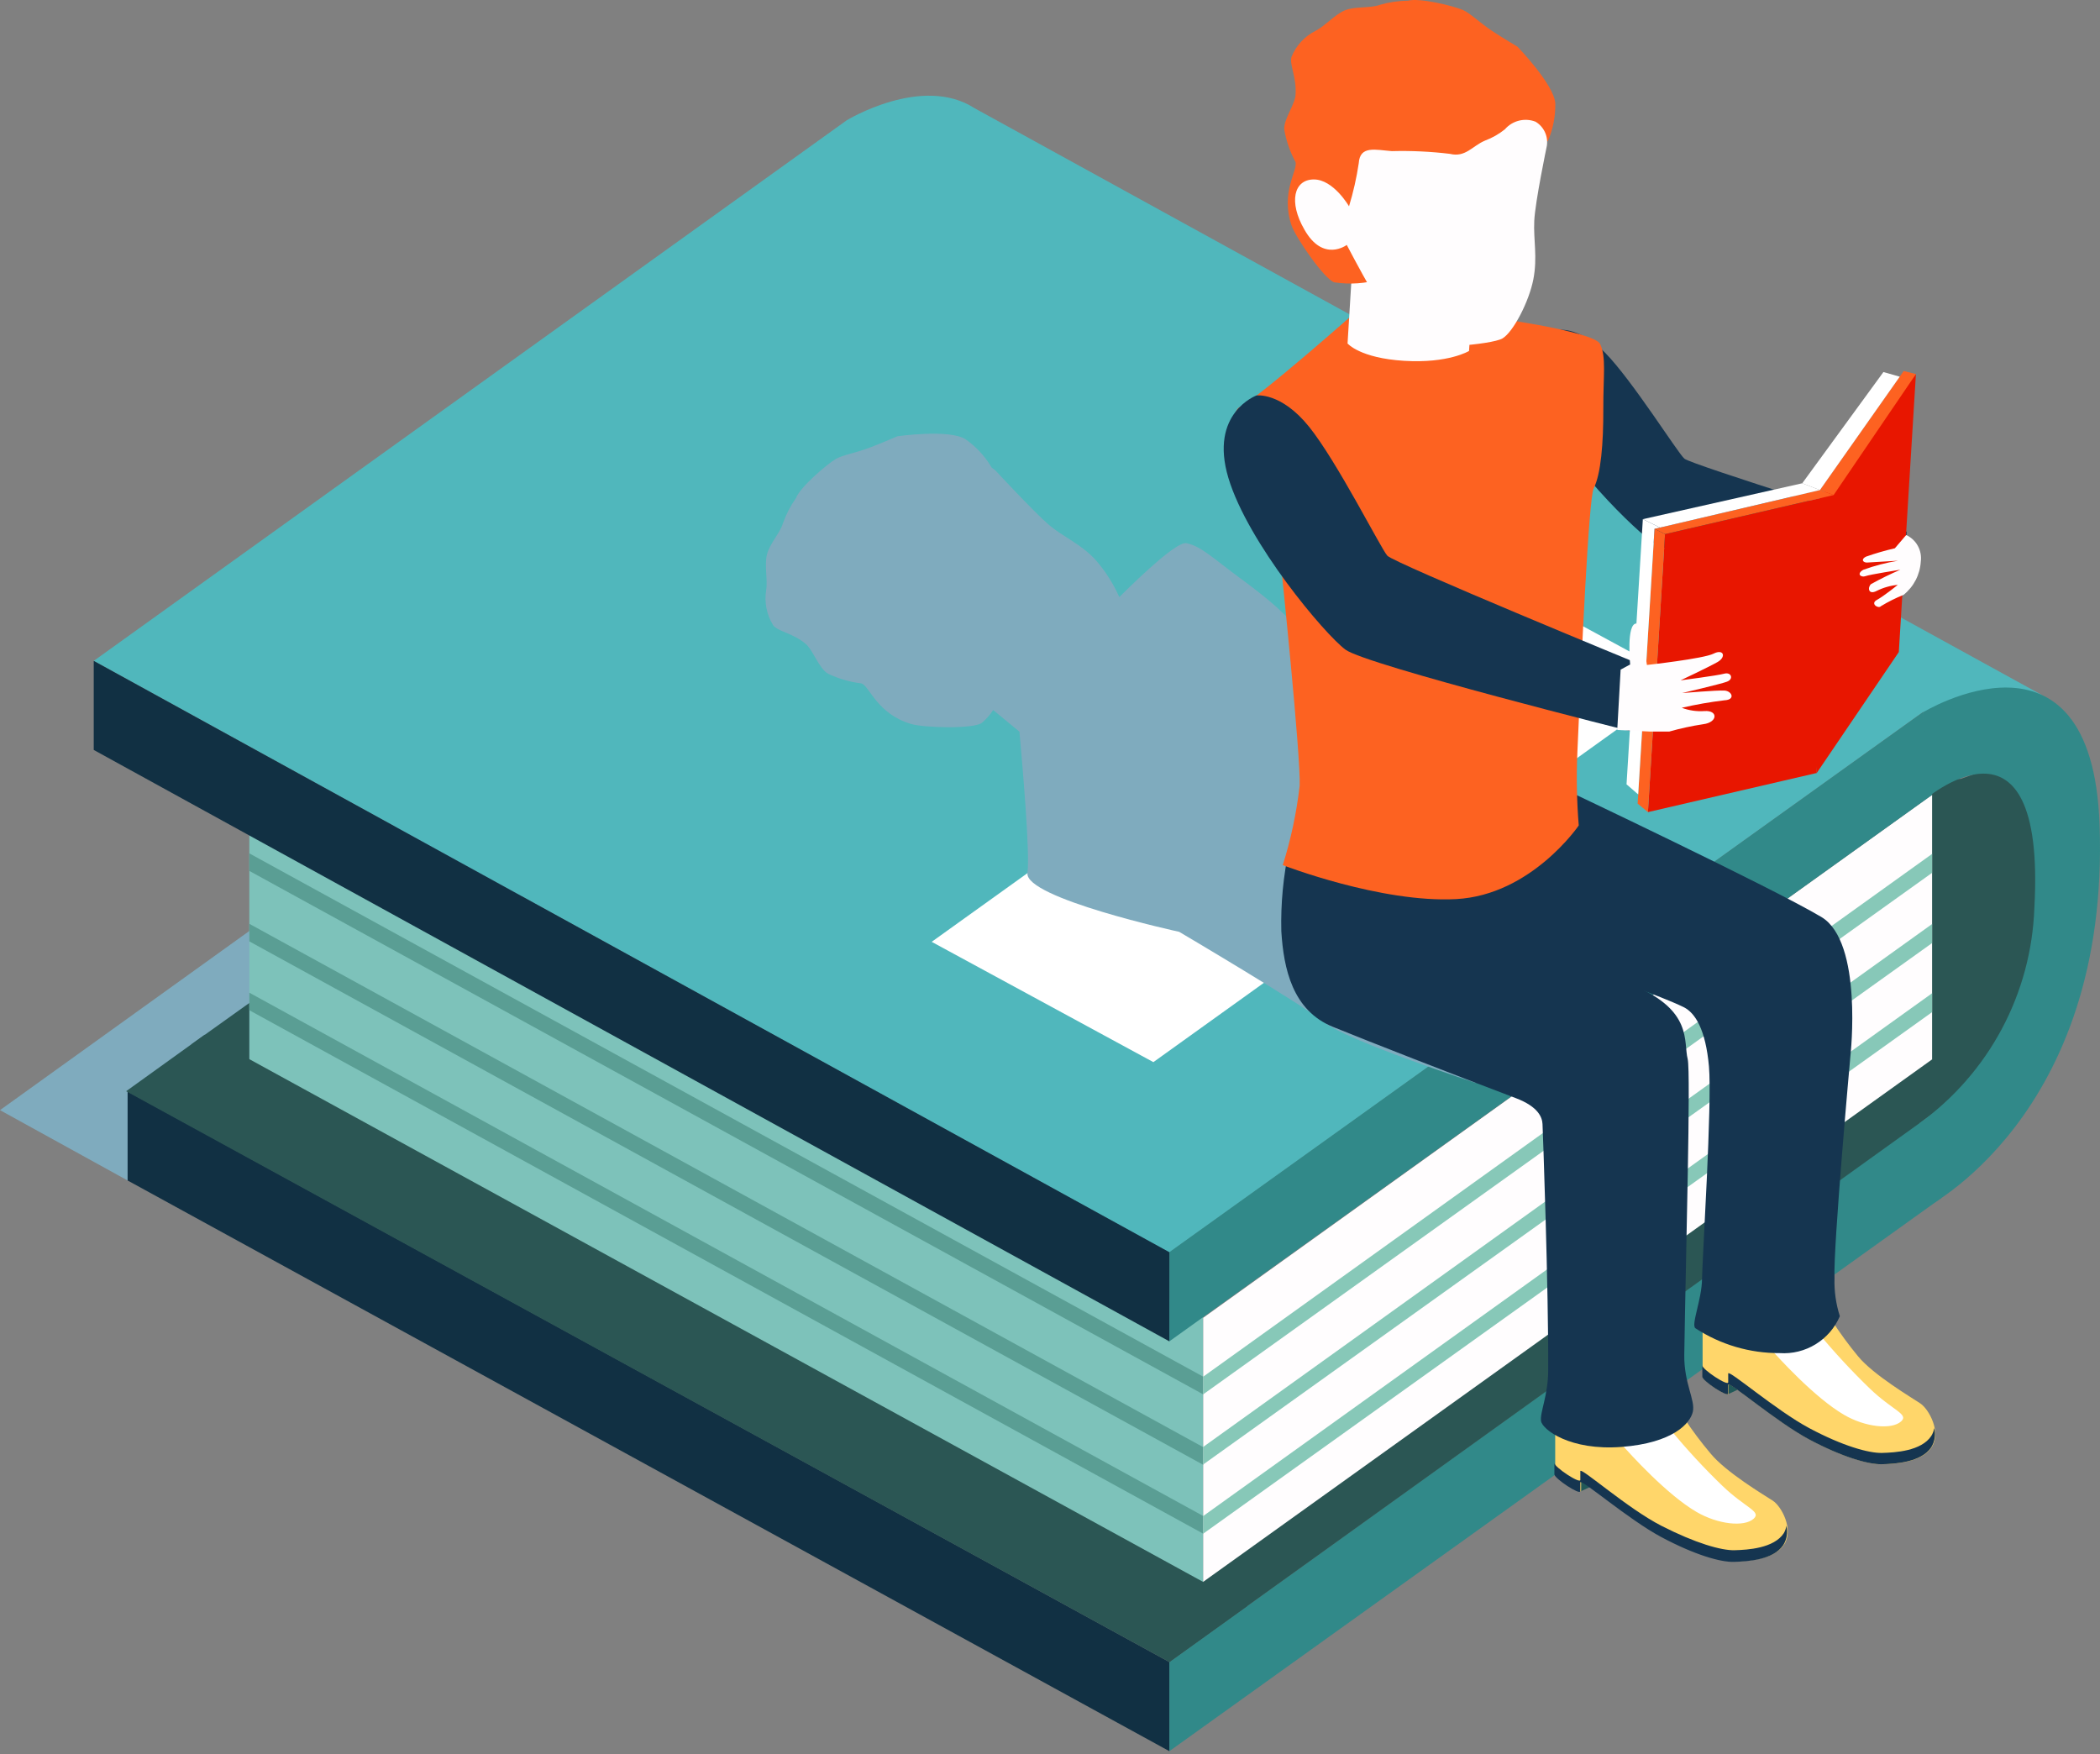 <?xml version="1.0" encoding="UTF-8"?> <svg xmlns="http://www.w3.org/2000/svg" width="85" height="71" viewBox="0 0 85 71" fill="none"><rect x="0" y="0" width="85" height="71" fill="#808080" stroke="none"/> <g style="mix-blend-mode:multiply"> <path d="M38.967 16.933L44.086 19.748L5.165 47.779L0 44.932L38.967 16.933Z" fill="#7FABBE"></path> </g> <path d="M78.567 48.495L47.331 70.878V67.27L77.829 45.336L78.567 48.495Z" fill="#318989"></path> <path d="M5.165 47.779L47.33 70.877V67.269L5.165 44.171V47.779Z" fill="#113043"></path> <path d="M39.448 4.38C37.326 3.004 34.27 4.87 34.27 4.87L3.794 26.749L47.331 50.696L77.829 28.826L82.663 28.138L39.448 4.38Z" fill="#50B7BC"></path> <path d="M10.091 45.061L48.701 66.247V53.336L10.091 32.113V45.061Z" fill="#7DC2BA"></path> <path d="M83.021 33.429L82.485 32.792V31.526H81.417L80.959 30.953L79.364 31.526H78.113V42.823C77.833 43.11 77.526 43.37 77.196 43.598L78.113 43.63V43.681H82.485V40.32C82.992 39.257 83.263 38.096 83.278 36.918C83.333 32.723 83.021 33.429 83.021 33.429Z" fill="#2B5654"></path> <path d="M78.204 45.042L48.701 66.247V53.336L78.204 32.172V45.042Z" fill="#FFFDFE"></path> <path d="M5.105 44.167L47.331 67.27L50.483 65.005L8.286 41.879L5.105 44.167Z" fill="#2B5654"></path> <path d="M7.736 42.278L10.091 40.595V43.571L7.736 42.278Z" fill="#2B5654"></path> <path d="M79.941 43.846L47.331 67.27L48.701 64.023L78.204 42.878L79.941 43.846Z" fill="#2B5654"></path> <path d="M77.829 28.835C77.829 28.835 84.666 24.645 84.982 33.36C85.413 45.226 77.829 48.949 77.829 48.949L77.691 45.464C79.078 44.462 80.219 43.157 81.025 41.647C81.831 40.138 82.282 38.464 82.343 36.753C82.833 28.015 77.829 32.425 77.829 32.425V28.835Z" fill="#318989"></path> <path d="M78.204 32.173L47.331 54.29V50.681L77.829 28.826L78.204 32.173Z" fill="#318989"></path> <path d="M3.794 30.353L47.331 54.29V50.682L3.794 26.749V30.353Z" fill="#113043"></path> <path d="M37.711 38.12L46.684 42.989L68.173 27.57L59.205 22.706L37.711 38.12Z" fill="white"></path> <path d="M10.091 35.249L48.701 56.436V55.72L10.091 34.539V35.249Z" fill="#5A9E94"></path> <path d="M10.091 38.101L48.701 59.287V58.572L10.091 37.39V38.101Z" fill="#5A9E94"></path> <path d="M10.091 40.888L48.701 62.075V61.359L10.091 40.178V40.888Z" fill="#5A9E94"></path> <path d="M78.204 40.201L48.701 61.36V62.075L78.204 40.966V40.201Z" fill="#87C8B8"></path> <path d="M78.204 37.399L48.701 58.563V59.274L78.204 38.17V37.399Z" fill="#87C8B8"></path> <path d="M78.204 34.561L48.701 55.72V56.435L78.204 35.327V34.561Z" fill="#87C8B8"></path> <path opacity="0.49" d="M55.978 11.972L56.468 11.637L56.922 11.743L57.367 11.568L57.82 11.83L55.978 11.972Z" fill="white"></path> <path opacity="0.49" d="M57.335 12.05L56.501 12.119L56.212 11.954L57.637 11.857L57.335 12.05Z" fill="white"></path> <g style="mix-blend-mode:multiply"> <path d="M63.288 34.13C62.434 33.611 61.616 33.039 60.836 32.415C57.788 30.004 52.798 26.02 52.587 25.621C52.294 25.043 51.345 24.245 50.227 23.424C49.109 22.604 48.605 22.095 48.018 21.985C47.656 21.916 46.276 23.2 45.305 24.167C45.062 23.619 44.738 23.11 44.343 22.659C43.719 21.989 43.041 21.742 42.45 21.238C41.859 20.733 40.296 19.046 40.296 19.046C40.247 19.003 40.195 18.963 40.14 18.927C39.874 18.47 39.511 18.078 39.077 17.776C38.417 17.359 36.327 17.657 36.327 17.657C36.327 17.657 35.745 17.909 35.209 18.115C34.673 18.322 34.1 18.418 33.834 18.574C33.468 18.789 32.372 19.729 32.221 20.156C31.998 20.471 31.82 20.815 31.69 21.178C31.58 21.572 31.14 22.012 31.039 22.462C30.938 22.911 31.08 23.475 31.011 23.892C30.932 24.383 31.033 24.886 31.296 25.309C31.493 25.566 32.07 25.611 32.606 26.056C32.913 26.313 33.142 27.056 33.523 27.271C33.949 27.474 34.406 27.606 34.875 27.661C35.218 27.808 35.498 28.885 36.864 29.298C37.395 29.463 39.425 29.509 39.742 29.256C39.92 29.108 40.074 28.933 40.2 28.738L41.263 29.614C41.387 30.989 41.694 34.511 41.588 35.331C41.451 36.349 47.729 37.715 47.729 37.715C47.729 37.715 52.706 40.65 53.609 41.383C54.512 42.117 59.731 43.831 59.731 43.831C60.904 42.644 61.938 41.325 62.811 39.902C64.424 37.321 63.288 34.13 63.288 34.13Z" fill="#7FABBE"></path> </g> <path d="M63.984 60.36L64.356 60.186L64.177 59.984L63.998 59.911L63.916 60.126L63.984 60.36Z" fill="#215958"></path> <path d="M62.949 57.664V59.654C62.949 59.823 63.998 60.515 63.998 60.337C63.998 60.158 63.998 60.172 63.998 59.984C63.998 59.796 65.941 61.483 67.284 62.198C68.627 62.913 69.681 63.216 70.222 63.198C70.762 63.179 71.816 63.124 72.215 62.514C72.614 61.905 72.11 60.969 71.757 60.74C71.404 60.511 69.859 59.589 69.236 58.828C68.853 58.374 68.496 57.898 68.168 57.402C67.519 58.004 66.675 58.351 65.79 58.379C64.794 58.416 63.808 58.168 62.949 57.664Z" fill="#FFD66A"></path> <path d="M72.201 62.056C71.802 62.666 70.744 62.73 70.208 62.744C69.671 62.758 68.627 62.46 67.252 61.758C65.877 61.057 63.966 59.356 63.966 59.544C63.966 59.732 63.966 59.718 63.966 59.897C63.966 60.076 62.916 59.383 62.916 59.214V59.672C62.916 59.842 63.966 60.534 63.966 60.355C63.966 60.177 63.966 60.19 63.966 60.002C63.966 59.815 65.909 61.502 67.252 62.217C68.594 62.932 69.649 63.235 70.189 63.216C70.73 63.198 71.784 63.143 72.183 62.533C72.326 62.3 72.37 62.02 72.307 61.754C72.291 61.861 72.255 61.963 72.201 62.056Z" fill="#153550"></path> <path d="M70.982 61.469C71.307 61.171 70.652 61.038 69.713 60.135C68.975 59.424 68.279 58.67 67.627 57.879C67.059 58.176 66.434 58.346 65.794 58.379H65.565C66.023 58.902 67.481 60.502 68.668 61.194C69.543 61.703 70.602 61.813 70.982 61.469Z" fill="white"></path> <path d="M69.951 56.426L70.322 56.252L70.144 56.05L69.965 55.972L69.882 56.188L69.951 56.426Z" fill="#215958"></path> <path d="M68.915 53.726V55.721C68.915 55.89 69.965 56.583 69.965 56.404C69.965 56.225 69.965 56.234 69.965 56.051C69.965 55.867 71.908 57.55 73.25 58.265C74.593 58.98 75.647 59.278 76.188 59.265C76.729 59.251 77.783 59.187 78.186 58.577C78.589 57.967 78.076 57.036 77.728 56.803C77.379 56.569 75.83 55.652 75.207 54.895C74.83 54.439 74.48 53.961 74.158 53.465C73.509 54.069 72.665 54.417 71.779 54.446C70.775 54.487 69.781 54.237 68.915 53.726Z" fill="#FFD66A"></path> <path d="M78.172 58.118C77.769 58.732 76.711 58.792 76.174 58.806C75.638 58.819 74.58 58.522 73.237 57.806C71.894 57.091 69.951 55.408 69.951 55.592C69.951 55.775 69.951 55.766 69.951 55.945C69.951 56.124 68.902 55.431 68.902 55.262V55.72C68.902 55.89 69.951 56.582 69.951 56.403C69.951 56.224 69.951 56.234 69.951 56.05C69.951 55.867 71.894 57.55 73.237 58.265C74.58 58.98 75.634 59.278 76.174 59.264C76.715 59.251 77.769 59.186 78.172 58.577C78.312 58.344 78.355 58.066 78.292 57.802C78.273 57.914 78.232 58.021 78.172 58.118Z" fill="#153550"></path> <path d="M76.949 57.531C77.274 57.233 76.619 57.1 75.684 56.202C74.947 55.489 74.249 54.736 73.594 53.946C73.026 54.242 72.401 54.413 71.761 54.446H71.532C71.99 54.964 73.448 56.568 74.635 57.261C75.501 57.77 76.568 57.875 76.949 57.531Z" fill="white"></path> <path d="M52.179 34.36C51.942 35.453 51.836 36.57 51.863 37.688C51.955 39.211 52.321 40.898 53.944 41.558C55.566 42.218 58.705 43.442 61.354 44.446C62.27 44.795 62.422 45.226 62.435 45.496C62.449 45.767 62.683 52.231 62.665 55.455C62.665 56.481 62.321 57.174 62.376 57.518C62.431 57.861 63.549 58.724 65.634 58.563C67.719 58.403 68.421 57.605 68.521 57.133C68.622 56.66 68.159 55.986 68.173 54.84C68.233 50.833 68.443 43.41 68.311 42.865C68.132 42.168 68.535 40.898 66.12 39.889C64.718 39.302 61.473 38.083 60.946 37.665C60.457 37.258 60.113 36.703 59.965 36.084C59.841 35.512 59.752 34.933 59.7 34.351C59.7 34.351 56.89 34.694 55.575 34.708C54.436 34.674 53.301 34.558 52.179 34.36Z" fill="#153550"></path> <path d="M59.342 35.134C59.472 35.763 59.636 36.384 59.832 36.996C59.883 37.028 60.699 37.945 60.699 37.945L66.656 40.145C66.656 40.145 67.678 40.531 68.15 40.764C68.622 40.998 69.039 41.681 69.172 43.162C69.305 44.643 68.902 50.924 68.892 51.763C68.883 52.602 68.434 53.634 68.627 53.762C69.64 54.424 70.826 54.773 72.036 54.766C72.547 54.801 73.055 54.675 73.491 54.407C73.927 54.139 74.269 53.743 74.47 53.272C74.311 52.774 74.238 52.253 74.254 51.731C74.195 50.498 74.9 42.713 74.9 42.713C74.9 42.713 75.414 38.128 73.723 37.115C71.72 35.923 63.279 31.925 63.279 31.925L61.592 33.594L59.571 34.359L59.342 35.134Z" fill="#153550"></path> <path d="M63.008 13.361C63.008 13.361 63.865 13.155 64.97 14.278C66.074 15.401 67.903 18.326 68.178 18.565C68.453 18.803 77.174 21.522 77.174 21.522L77.073 23.906C77.073 23.906 67.806 22.531 67.018 22.035C66.23 21.54 63.228 18.602 62.316 16.373C61.404 14.145 63.008 13.361 63.008 13.361Z" fill="#153550"></path> <path d="M55.016 12.503C55.016 12.503 51.079 15.997 50.172 16.483C49.264 16.969 51.849 22.86 51.849 22.86C51.849 22.86 52.66 30.655 52.605 31.805C52.48 32.894 52.251 33.969 51.922 35.015C51.922 35.015 55.9 36.555 58.943 36.39C61.986 36.225 63.902 33.41 63.902 33.41C63.821 32.42 63.803 31.427 63.847 30.435C64.012 26.547 64.305 20.165 64.507 19.766C64.8 19.188 64.901 17.932 64.896 16.556C64.892 15.181 65.02 14.461 64.768 13.925C64.516 13.388 59.965 12.788 59.965 12.788L59.456 13.031C59.456 13.031 59.456 13.205 57.513 13.003C55.57 12.801 55.016 12.503 55.016 12.503Z" fill="#FD6221"></path> <path d="M50.855 16.007C50.855 16.007 51.849 15.86 52.986 17.272C54.122 18.684 55.886 22.187 56.152 22.49C56.418 22.792 66.44 26.914 66.44 26.914L66.069 29.614C66.069 29.614 55.304 26.919 54.461 26.295C53.618 25.672 50.515 21.981 49.722 19.349C48.93 16.717 50.855 16.007 50.855 16.007Z" fill="#153550"></path> <path d="M73.526 31.288L66.702 32.87L67.394 21.619L74.218 20.037L73.526 31.288Z" fill="#E81600"></path> <path d="M76.857 26.391L73.525 31.301L73.663 20.165L77.549 15.14L76.857 26.391Z" fill="#E81600"></path> <path d="M66.285 32.526L66.702 32.87L67.394 21.619L66.968 21.403L66.285 32.526Z" fill="#FD6221"></path> <path d="M74.218 20.037L67.394 21.619L66.968 21.403L73.663 19.835L74.218 20.037Z" fill="#FD6221"></path> <path d="M73.663 19.835L77.054 15.016L77.549 15.14L74.218 20.037L73.663 19.835Z" fill="#FD6221"></path> <path d="M73.663 19.835L67.192 21.353L66.496 21.013L72.948 19.56L73.663 19.835Z" fill="white"></path> <path d="M66.308 32.154L65.836 31.746L66.496 21.013L67.192 21.352L66.968 21.403L66.308 32.154Z" fill="white"></path> <path d="M73.663 19.835L76.894 15.246L76.234 15.058L72.948 19.56L73.663 19.835Z" fill="white"></path> <path d="M76.697 22.191C76.301 22.282 75.911 22.395 75.528 22.53C75.313 22.636 75.404 22.769 75.565 22.769L76.825 22.695C76.346 22.773 75.874 22.896 75.418 23.062C75.12 23.236 75.34 23.383 75.505 23.319C75.67 23.255 76.921 23.058 76.921 23.058C76.516 23.232 76.12 23.426 75.734 23.64C75.588 23.764 75.611 24.099 75.963 23.915C76.23 23.782 76.519 23.7 76.816 23.672C76.816 23.672 76.248 24.131 75.968 24.282C75.689 24.433 76.028 24.653 76.133 24.534C76.425 24.356 76.732 24.203 77.05 24.076C77.254 23.912 77.421 23.708 77.541 23.476C77.661 23.243 77.731 22.989 77.746 22.728C77.775 22.509 77.733 22.287 77.627 22.094C77.521 21.901 77.355 21.747 77.155 21.655L76.697 22.191Z" fill="#FFFDFE"></path> <path d="M65.597 27.102L65.982 26.895C65.982 26.895 65.822 25.24 66.234 25.236C66.441 25.236 66.661 26.914 66.661 26.914C66.661 26.914 68.952 26.662 69.36 26.455C69.768 26.249 69.882 26.588 69.52 26.795C69.158 27.001 68.022 27.537 68.022 27.537C68.022 27.537 69.507 27.345 69.791 27.267C70.075 27.189 70.189 27.487 69.896 27.592C69.603 27.698 68.086 28.051 68.086 28.051C68.086 28.051 69.497 27.932 69.8 27.95C70.102 27.968 70.258 28.321 69.8 28.344C69.219 28.413 68.642 28.515 68.072 28.647C68.365 28.757 68.677 28.802 68.989 28.78C69.548 28.739 69.534 29.238 68.938 29.312C68.474 29.382 68.015 29.482 67.563 29.61H66.793L65.46 29.546L65.597 27.102Z" fill="#FFFDFE"></path> <path d="M59.461 14.205C59.461 14.205 58.632 14.714 56.835 14.604C55.039 14.494 54.544 13.902 54.544 13.902L54.782 10.028L59.709 10.331L59.461 14.205Z" fill="#FFFDFE"></path> <path d="M54.008 11.427C53.618 11.316 52.463 9.643 52.28 9.134C51.822 7.786 52.523 6.929 52.44 6.562C52.216 6.15 52.061 5.704 51.982 5.242C51.95 4.824 52.44 4.201 52.44 3.807C52.481 3.11 52.184 2.615 52.275 2.303C52.462 1.841 52.81 1.465 53.256 1.244C53.632 1.051 54.021 0.597 54.425 0.423C54.828 0.249 55.465 0.34 55.845 0.198C56.216 0.089 56.6 0.032 56.986 0.029C57.445 -0.1 58.819 0.235 59.214 0.405C59.502 0.528 59.915 0.936 60.396 1.253C60.877 1.569 61.422 1.89 61.422 1.89C61.422 1.89 62.903 3.421 62.953 4.182C62.963 4.712 62.858 5.238 62.646 5.723L61.629 5.049L60.648 6.03L59.305 6.305L58.178 7.108L56.303 6.535L54.64 8.41L53.504 7.529L55.891 11.293C55.281 11.479 54.637 11.524 54.008 11.427Z" fill="#FD6221"></path> <path d="M54.512 9.913C54.512 9.913 56.455 13.654 57 13.916C57.545 14.177 60.382 13.957 60.817 13.696C61.253 13.434 61.89 12.206 62.064 11.307C62.238 10.408 62.064 9.716 62.101 8.941C62.137 8.166 62.609 5.911 62.609 5.911C62.641 5.719 62.614 5.523 62.532 5.347C62.451 5.171 62.318 5.024 62.151 4.925C61.938 4.842 61.705 4.828 61.484 4.883C61.262 4.938 61.063 5.06 60.914 5.232C60.671 5.427 60.399 5.582 60.107 5.691C59.594 5.906 59.319 6.383 58.687 6.227C57.907 6.133 57.121 6.096 56.336 6.117C55.676 6.066 55.043 5.878 54.997 6.607C54.909 7.197 54.777 7.779 54.603 8.35C54.603 8.35 53.971 7.254 53.169 7.263C52.367 7.272 52.156 8.18 52.793 9.285C53.554 10.642 54.512 9.913 54.512 9.913Z" fill="#FFFDFE"></path> </svg> 